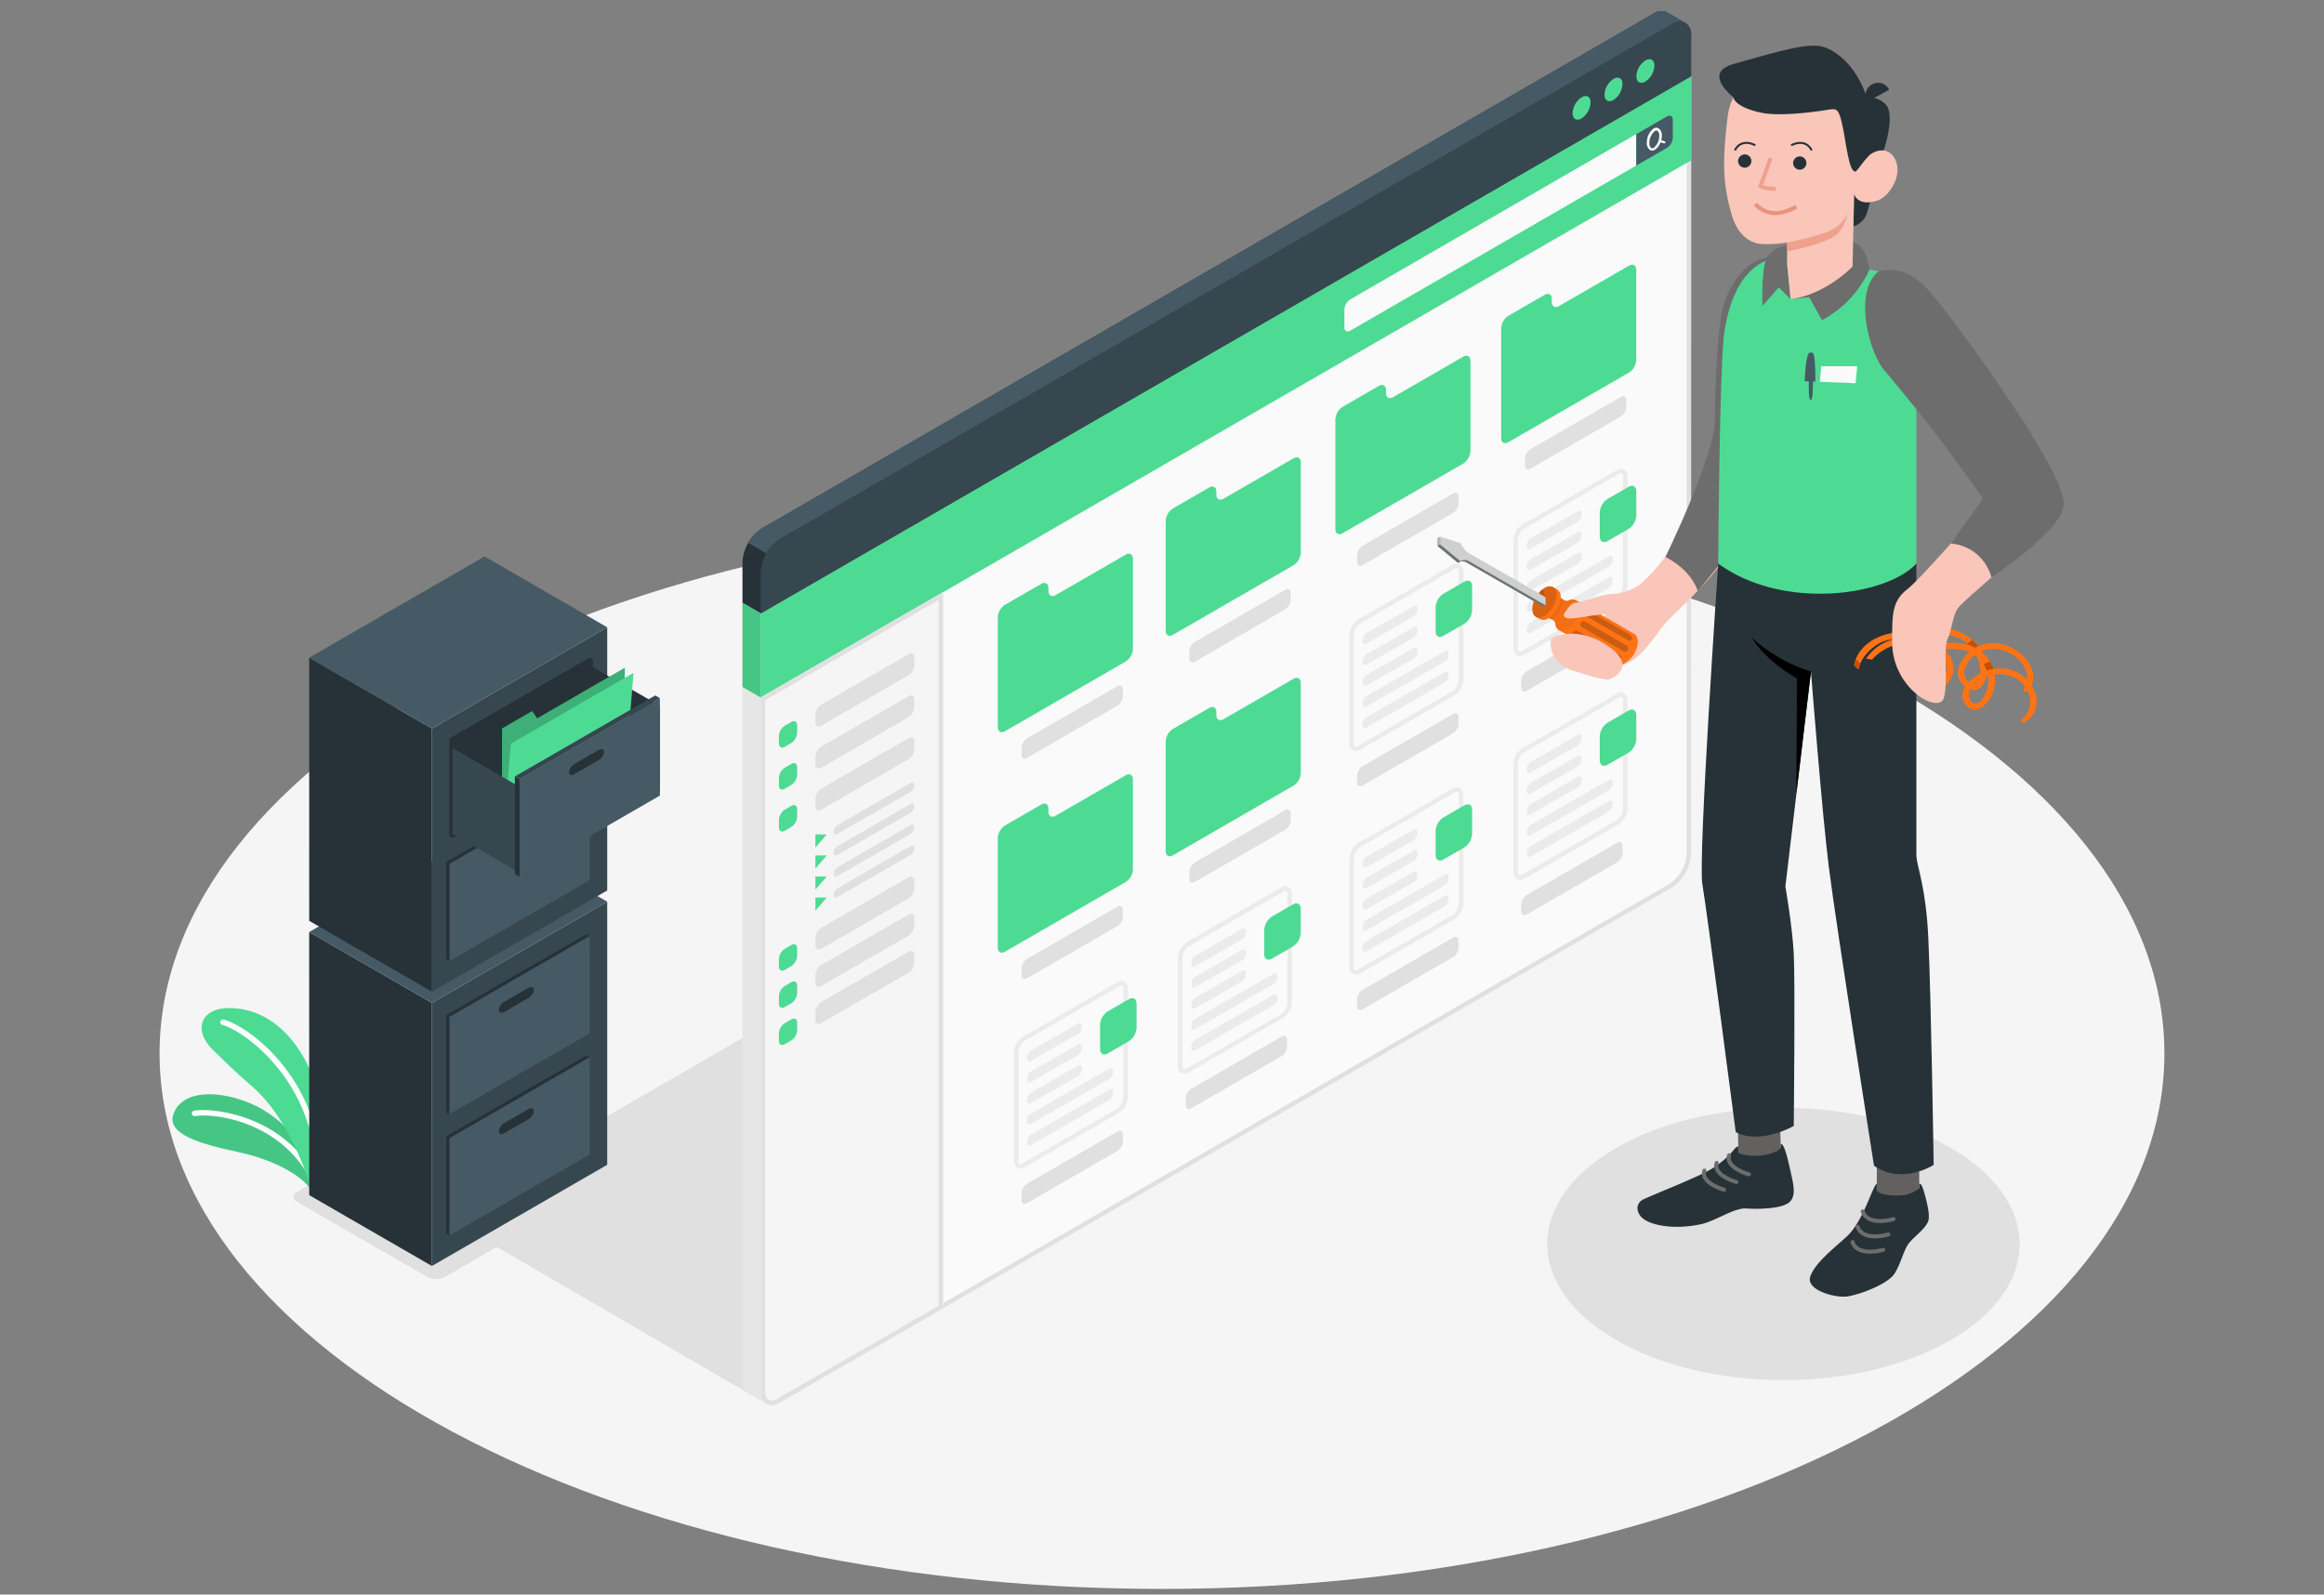 <svg width="580" height="398" fill="none" xmlns="http://www.w3.org/2000/svg"><rect width="100%" height="100%" fill="#808080" stroke="none"/><path d="M289.997 396.595c138.169 0 250.177-59.838 250.177-133.651 0-73.813-112.008-133.651-250.177-133.651-138.169 0-250.177 59.838-250.177 133.651 0 73.813 112.008 133.651 250.177 133.651z" fill="#F5F5F5"/><path d="m189.327 349.235-79.765-46.377 134.918-77.971-55.153 124.348z" fill="#E0E0E0"/><path d="m74.188 300.012 32.502 18.739a4.818 4.818 0 0 0 4.36 0l44.83-26.158a1.32 1.32 0 0 0 .656-.482 1.32 1.32 0 0 0-.656-2.029l-32.502-18.75a4.811 4.811 0 0 0-4.359 0L74.188 297.49a1.338 1.338 0 0 0-.899 1.261 1.332 1.332 0 0 0 .899 1.261z" fill="#E0E0E0"/><path d="M77.699 297.094c-2.242-3.609-9.157-7.576-18.235-9.538-9.078-1.961-18.201-4.359-16.117-9.661 2.242-5.682 10.692-5.962 18.953-2.577 9.022 3.698 15.69 12.844 15.814 18.604l-.415 3.172z" fill="#4DDB94"/><path d="M77.699 297.094c-2.242-3.609-9.157-7.576-18.235-9.538-9.078-1.961-18.201-4.359-16.117-9.661 2.242-5.682 10.692-5.962 18.953-2.577 9.022 3.698 15.69 12.844 15.814 18.604l-.415 3.172z" fill="#000" opacity=".1"/><path d="M78.402 295.457a.666.666 0 0 1-.605-.392c-7.206-14.906-23.917-17.316-29.14-16.497a.687.687 0 0 1-.764-.836.664.664 0 0 1 .304-.419.665.665 0 0 1 .247-.09c5.537-.852 23.077 1.647 30.62 17.259a.686.686 0 0 1-.314.908.742.742 0 0 1-.348.067z" fill="#fff"/><path d="M77.702 297.095s-4.337-17.181-15.332-26.416c-3.261-2.746-6.724-6.187-9.179-8.552-5.222-5.088-3.037-10.636 4.192-10.524 10.76.146 18.627 9.202 22.034 21.048 3.407 11.847-1.715 24.444-1.715 24.444z" fill="#4DDB94"/><path d="M79.41 290.427a.682.682 0 0 1-.683-.616c-2.018-21.855-18.695-32.838-23.234-34.004a.673.673 0 0 1-.487-.824.675.675 0 0 1 .823-.487c5.514 1.412 22.18 12.81 24.254 35.192a.686.686 0 0 1-.617.739h-.056z" fill="#fff"/><path d="m107.791 315.993-30.62-17.685-.01-65.677 30.63 17.685v65.677z" fill="#263238"/><path d="m107.789 250.315 43.755-25.262v65.676l-43.755 25.262v-65.676z" fill="#37474F"/><path d="m151.545 225.055-43.754 25.262-30.63-17.686 43.765-25.262 30.619 17.686z" fill="#455A64"/><path d="m126.698 249.511 5.951-3.441c.773-.448 1.401-.246 1.401.46a2.784 2.784 0 0 1-1.401 2.062l-5.951 3.441c-.773.448-1.401.246-1.401-.46a2.784 2.784 0 0 1 1.401-2.062zM111.367 283.625l35.002-20.207.807.459-.807 23.861.807.471-35.002 20.208-.807-.471v-24.321z" fill="#263238"/><path d="m112.172 284.086 35.001-20.207v24.332l-35.001 20.207v-24.332z" fill="#455A64"/><path d="m125.889 280.285 5.951-3.429c.774-.448 1.401-.247 1.401.448a2.782 2.782 0 0 1-1.401 2.074l-5.951 3.44c-.773.449-1.401.236-1.401-.459a2.825 2.825 0 0 1 1.401-2.074zM111.367 253.364l35.002-20.208.807.46-.807 23.861.807.471-35.002 20.207-.807-.471v-24.32z" fill="#263238"/><path d="m112.172 253.825 35.001-20.208v24.332l-35.001 20.207v-24.331z" fill="#455A64"/><path d="m125.889 250.026 5.951-3.43c.774-.448 1.401-.246 1.401.448a2.782 2.782 0 0 1-1.401 2.074l-5.951 3.441c-.773.448-1.401.235-1.401-.46a2.808 2.808 0 0 1 1.401-2.073zM107.791 247.524l-30.62-17.686-.01-65.688 30.63 17.686v65.688z" fill="#263238"/><path d="m107.789 181.834 43.755-25.262v65.688l-43.755 25.262v-65.688z" fill="#37474F"/><path d="m151.545 156.574-43.754 25.262-30.63-17.685 43.765-25.262 30.619 17.685z" fill="#455A64"/><path d="m112.172 184.358 35.001-20.208.807.471v24.321l-35.001 20.218-.807-.47v-24.332z" fill="#263238"/><path d="m126.698 181.03 5.951-3.441c.773-.448 1.401-.235 1.401.459a2.819 2.819 0 0 1-1.401 2.074l-5.951 3.429c-.773.449-1.401.247-1.401-.448a2.79 2.79 0 0 1 1.401-2.073zM111.367 215.145l35.002-20.207v24.331l.807.46-35.002 20.207-.807-.459v-24.332z" fill="#263238"/><path d="m112.172 215.617 35.001-20.219v24.332l-35.001 20.208v-24.321z" fill="#455A64"/><path d="m125.889 211.818 5.951-3.441c.774-.448 1.401-.247 1.401.459a2.772 2.772 0 0 1-1.401 2.063l-5.951 3.44c-.773.449-1.401.247-1.401-.459a2.773 2.773 0 0 1 1.401-2.062zM112.172 184.358l35.001-20.208v24.332l-35.001 20.208v-24.332z" fill="#263238"/><path d="m164.681 176.166-19.165-11.051v21.429l19.165 11.062v-21.44z" fill="#263238"/><path d="M125.297 212.152v-30.316l7.509-4.349 1.244 1.827 21.877-12.642v27.795l-30.63 17.685z" fill="#4DDB94"/><path d="M125.297 212.152v-30.316l7.509-4.349 1.244 1.827 21.877-12.642v27.795l-30.63 17.685z" fill="#000" opacity=".2"/><path d="m125.297 212.154 2.185-26.529 30.631-17.686-2.186 26.529-30.63 17.686z" fill="#4DDB94"/><path d="m129.668 196.383-16.699-9.639v21.429l16.699 9.639v-21.429z" fill="#37474F"/><path d="m129.668 194.467 35.013-20.207v24.32l-35.013 20.219v-24.332z" fill="#455A64"/><path d="m143.401 190.666 5.951-3.44c.774-.449 1.401-.236 1.401.459a2.815 2.815 0 0 1-1.401 2.074l-5.951 3.429c-.773.448-1.401.247-1.401-.448a2.82 2.82 0 0 1 1.401-2.074zM129.67 194.467l-1.166-.672v24.332l1.166.672v-24.332z" fill="#263238"/><path d="m128.504 193.795 35.013-20.207 1.165.672-35.012 20.208-1.166-.673z" fill="#37474F"/><path d="m422.057 19.036-4.551-2.645-232.211 134.043v194.15a3.429 3.429 0 0 0 1.413 3.138l4.55 2.645a3.437 3.437 0 0 0 3.441-.336L417.17 221.557a10.737 10.737 0 0 0 4.853-8.405l.034-194.116z" fill="#E6E6E6"/><path d="M189.844 347.228c0 3.093 2.163 4.349 4.853 2.802l222.471-128.473a10.741 10.741 0 0 0 4.853-8.406V19.035L189.844 153.09v194.138z" fill="#FAFAFA"/><path d="M420.934 20.94v192.234a9.644 9.644 0 0 1-4.293 7.442L194.17 349.055a3.358 3.358 0 0 1-1.614.516c-1.412 0-1.558-1.636-1.558-2.342v-193.5L420.934 20.941zm1.121-1.938L189.844 153.09v194.139c0 2.241 1.121 3.463 2.678 3.463a4.48 4.48 0 0 0 2.175-.662l222.471-128.473a10.737 10.737 0 0 0 4.853-8.405V19.036l.034-.034z" fill="#E0E0E0"/><path d="M189.844 153.09v21.014L422.021 40.049V19.035L189.844 153.09z" fill="#4DDB94"/><path d="M335.52 77.214v4.483c0 .92.661 1.3 1.457.84l71.381-41.221v-7.845l-71.381 41.266a3.25 3.25 0 0 0-1.457 2.477z" fill="#FAFAFA"/><path d="M416.018 29.065c.807-.47 1.457-.09 1.457.84v4.484a3.202 3.202 0 0 1-1.457 2.522l-7.655 4.415v-7.845l7.655-4.416z" fill="#455A64"/><path d="m415.455 35.264-.863-.269c.095-.366.144-.742.146-1.12a1.995 1.995 0 0 0-.785-1.816 1.22 1.22 0 0 0-1.244 0 4.359 4.359 0 0 0-1.703 3.553 1.966 1.966 0 0 0 .784 1.815c.162.099.349.15.538.146a1.4 1.4 0 0 0 .695-.202 3.546 3.546 0 0 0 1.379-1.849l.863.269h.067a.313.313 0 0 0 .302-.213.32.32 0 0 0-.042-.184.317.317 0 0 0-.137-.13zm-2.746 1.637a.569.569 0 0 1-.605.056 1.44 1.44 0 0 1-.459-1.267 3.784 3.784 0 0 1 1.378-3.003.829.829 0 0 1 .392-.124c.08 0 .158.023.225.067a1.484 1.484 0 0 1 .459 1.267 3.806 3.806 0 0 1-1.39 3.004z" fill="#FAFAFA"/><path d="M416.096 3.108a3.366 3.366 0 0 0-3.475.314L190.15 131.895a10.701 10.701 0 0 0-4.853 8.406v10.165l4.55 2.656L422.058 19.034V8.87a3.37 3.37 0 0 0-1.401-3.127c-.841-.493-3.766-2.152-4.561-2.634z" fill="#263238"/><path d="M189.844 142.925a10.679 10.679 0 0 1 4.853-8.406L417.168 6.069c2.679-1.547 4.853-.292 4.853 2.801v10.166L189.844 153.09v-10.165z" fill="#37474F"/><path d="M420.666 5.765a3.362 3.362 0 0 0-3.497.303L194.698 134.507a9.885 9.885 0 0 0-3.43 3.62l-4.573-2.634a9.97 9.97 0 0 1 3.441-3.631L412.619 3.412a3.36 3.36 0 0 1 3.474-.303c.796.482 3.71 2.152 4.483 2.622l.09.034z" fill="#455A64"/><path d="M394.71 24.302a5.031 5.031 0 0 0-2.241 3.945c0 1.446 1.02 2.04 2.241 1.311a5.026 5.026 0 0 0 2.242-3.945c.033-1.468-.986-2.062-2.242-1.31zM402.679 19.696a5.007 5.007 0 0 0-2.241 3.934c0 1.457 1.019 2.04 2.241 1.323a5.054 5.054 0 0 0 2.242-3.945c.033-1.457-.987-2.04-2.242-1.312zM410.636 15.1a5.028 5.028 0 0 0-2.241 3.945c0 1.458 1.019 2.04 2.241 1.312a4.996 4.996 0 0 0 2.242-3.945c.044-1.446-.975-2.04-2.242-1.311z" fill="#4DDB94"/><path d="m194.697 350.03 40.672-23.48V147.811l-45.525 26.293v173.124c0 3.093 2.163 4.337 4.853 2.802z" fill="#F5F5F5"/><path d="M234.248 149.749V325.9l-40.112 23.155a3.354 3.354 0 0 1-1.614.515c-1.412 0-1.557-1.636-1.557-2.342V174.742l43.283-24.993zm1.121-1.938-45.525 26.293v173.124c0 2.241 1.121 3.463 2.678 3.463a4.49 4.49 0 0 0 2.175-.661l40.672-23.48V147.811z" fill="#E0E0E0"/><path d="m204.953 175.885 21.788-12.609c.795-.47 1.445-.089 1.445.841v1.894a3.248 3.248 0 0 1-1.445 2.522l-21.788 12.586c-.807.47-1.457.089-1.457-.841v-1.871a3.252 3.252 0 0 1 1.457-2.522z" fill="#E0E0E0"/><path d="M198.945 181.041v1.894a3.227 3.227 0 0 1-1.457 2.522l-1.636.941c-.807.471-1.457.09-1.457-.841v-1.894a3.213 3.213 0 0 1 1.457-2.521l1.636-.942c.807-.47 1.457-.112 1.457.841z" fill="#4DDB94"/><path d="m204.953 186.365 21.788-12.587c.795-.47 1.445-.089 1.445.83v1.894a3.264 3.264 0 0 1-1.445 2.533l-21.788 12.586c-.807.46-1.457.09-1.457-.841v-1.894a3.224 3.224 0 0 1 1.457-2.521z" fill="#E0E0E0"/><path d="M198.945 191.509v1.895a3.2 3.2 0 0 1-1.457 2.521l-1.636.953c-.807.459-1.457.09-1.457-.841v-1.894a3.207 3.207 0 0 1 1.457-2.521l1.636-.953c.807-.493 1.457-.09 1.457.84z" fill="#4DDB94"/><path d="m204.953 196.832 21.788-12.586c.795-.46 1.445-.09 1.445.84v1.895a3.215 3.215 0 0 1-1.445 2.521l-21.788 12.586c-.807.471-1.457.09-1.457-.829v-1.905a3.269 3.269 0 0 1 1.457-2.522z" fill="#E0E0E0"/><path d="M198.945 201.987v1.894a3.204 3.204 0 0 1-1.457 2.522l-1.636.952c-.807.46-1.457.079-1.457-.84v-1.906a3.238 3.238 0 0 1 1.457-2.521l1.636-.942c.807-.459 1.457-.089 1.457.841z" fill="#4DDB94"/><path d="m204.953 231.576 21.788-12.598c.795-.459 1.445-.089 1.445.841v1.894a3.215 3.215 0 0 1-1.445 2.522l-21.788 12.597c-.807.46-1.457.09-1.457-.84v-1.895a3.224 3.224 0 0 1 1.457-2.521z" fill="#E0E0E0"/><path d="M198.945 236.721v1.894a3.2 3.2 0 0 1-1.457 2.522l-1.636.953c-.807.459-1.457.089-1.457-.841v-1.894a3.203 3.203 0 0 1 1.457-2.522l1.636-.952c.807-.46 1.457-.09 1.457.84z" fill="#4DDB94"/><path d="m204.953 240.845 21.788-12.564c.795-.459 1.445-.09 1.445.841v1.894a3.215 3.215 0 0 1-1.445 2.521l-21.788 12.564c-.807.471-1.457.09-1.457-.84v-1.894a3.26 3.26 0 0 1 1.457-2.522z" fill="#E0E0E0"/><path d="M198.945 246v1.895a3.2 3.2 0 0 1-1.457 2.521l-1.636.942c-.807.47-1.457.089-1.457-.841v-1.894a3.238 3.238 0 0 1 1.457-2.522l1.636-.941c.807-.46 1.457-.067 1.457.84z" fill="#4DDB94"/><path d="m204.953 250.124 21.788-12.586c.795-.471 1.445-.09 1.445.841v1.894a3.228 3.228 0 0 1-1.445 2.521l-21.788 12.586c-.807.471-1.457.09-1.457-.84v-1.894a3.244 3.244 0 0 1 1.457-2.522z" fill="#E0E0E0"/><path d="M198.945 255.279v1.894a3.227 3.227 0 0 1-1.457 2.522l-1.636.941c-.807.471-1.457.09-1.457-.84v-1.895a3.213 3.213 0 0 1 1.457-2.521l1.636-.942c.807-.47 1.457-.089 1.457.841zM203.496 208.275v3.262l2.836-3.262h-2.836z" fill="#4DDB94"/><path d="M208.055 207.59c0 .616.426.851.964.538l18.201-10.468a2.156 2.156 0 0 0 .964-1.682c0-.616-.426-.863-.964-.549l-18.201 10.502a2.124 2.124 0 0 0-.964 1.659z" fill="#E0E0E0"/><path d="M203.496 213.52v3.272l2.836-3.272h-2.836z" fill="#4DDB94"/><path d="M208.055 212.849c0 .606.426.852.964.538l18.201-10.479a2.108 2.108 0 0 0 .964-1.67c0-.616-.426-.863-.964-.549l-18.201 10.502a2.115 2.115 0 0 0-.964 1.658z" fill="#E0E0E0"/><path d="M203.496 218.777v3.273l2.836-3.273h-2.836z" fill="#4DDB94"/><path d="M208.055 218.105c0 .605.426.852.964.538l18.201-10.479a2.117 2.117 0 0 0 .964-1.67c0-.616-.426-.863-.964-.549l-18.201 10.501a2.117 2.117 0 0 0-.964 1.659z" fill="#E0E0E0"/><path d="M203.496 224.033v3.273l2.836-3.273h-2.836z" fill="#4DDB94"/><path d="M208.055 223.361c0 .605.426.852.964.538l18.201-10.479a2.117 2.117 0 0 0 .964-1.67c0-.616-.426-.863-.964-.549l-18.201 10.501a2.124 2.124 0 0 0-.964 1.659z" fill="#E0E0E0"/><path d="M249.02 154.075v27.392c0 1.12.806 1.614 1.804 1.042l30.115-17.394a3.958 3.958 0 0 0 1.804-3.116v-22.516c0-1.121-.807-1.614-1.804-1.042l-17.473 10.086c-.997.572-1.804.112-1.804-1.031v-.717c0-1.121-.796-1.614-1.793-1.042l-9.045 5.211a3.995 3.995 0 0 0-1.804 3.127z" fill="#4DDB94"/><path d="M254.953 186.635v1.76c0 .851.605 1.199 1.345.773l22.595-13.046a2.97 2.97 0 0 0 1.345-2.331v-1.76c0-.851-.606-1.199-1.345-.773l-22.595 13.046a2.97 2.97 0 0 0-1.345 2.331z" fill="#E0E0E0"/><path d="M290.926 130.036v27.391c0 1.121.807 1.603 1.793 1.031l30.115-17.383a3.984 3.984 0 0 0 1.804-3.116v-22.527c0-1.121-.807-1.614-1.804-1.042l-17.473 10.087c-.997.571-1.793.1-1.793-1.043v-.717c0-1.121-.807-1.603-1.804-1.031l-9.045 5.223a3.98 3.98 0 0 0-1.793 3.127z" fill="#4DDB94"/><path d="M296.824 162.593v1.804c0 .863.605 1.21 1.345.785l22.595-13.113a3.007 3.007 0 0 0 1.345-2.343v-1.748c0-.863-.606-1.211-1.345-.773l-22.595 13.045a3.007 3.007 0 0 0-1.345 2.343z" fill="#E0E0E0"/><path d="M249.02 209.105v27.391c0 1.121.806 1.614 1.804 1.043l30.115-17.395a3.969 3.969 0 0 0 1.804-3.071v-22.527c0-1.121-.807-1.603-1.804-1.031l-17.473 10.087c-.997.572-1.804.112-1.804-1.031v-.717c0-1.121-.796-1.614-1.793-1.043l-9.045 5.223a3.969 3.969 0 0 0-1.804 3.071z" fill="#4DDB94"/><path d="M254.953 241.664v1.76c0 .852.605 1.199 1.345.773l22.595-13.045c.39-.257.715-.602.949-1.006.233-.405.369-.859.396-1.326v-1.759c0-.852-.606-1.199-1.345-.774l-22.595 13.046a2.973 2.973 0 0 0-1.345 2.331z" fill="#E0E0E0"/><path d="M290.926 185.054v27.391c0 1.121.807 1.614 1.793 1.042l30.115-17.394a3.956 3.956 0 0 0 1.804-3.104v-22.528c0-1.12-.807-1.614-1.804-1.042l-17.473 10.087c-.997.572-1.793.101-1.793-1.042v-.718c0-1.12-.807-1.614-1.804-1.031l-9.045 5.223a3.972 3.972 0 0 0-1.793 3.116z" fill="#4DDB94"/><path d="M296.824 217.623v1.748c0 .863.605 1.21 1.345.773l22.595-13.034a3.007 3.007 0 0 0 1.345-2.343v-1.748c0-.863-.606-1.21-1.345-.785l-22.595 13.046a2.998 2.998 0 0 0-.95 1.012 2.997 2.997 0 0 0-.395 1.331z" fill="#E0E0E0"/><path d="M333.27 104.661v27.392c0 1.12.806 1.613 1.793 1.042l30.126-17.394a3.987 3.987 0 0 0 1.793-3.116V90.069c0-1.121-.807-1.614-1.793-1.043l-17.484 10.087c-.986.583-1.793.112-1.793-1.03v-.718c0-1.12-.807-1.614-1.805-1.042l-9.044 5.234a3.96 3.96 0 0 0-1.793 3.104z" fill="#4DDB94"/><path d="M338.695 138.541v1.76c0 .851.606 1.199 1.356.773l22.606-13.046a2.954 2.954 0 0 0 1.356-2.331v-1.748c0-.863-.605-1.211-1.356-.785l-22.583 13.046a2.964 2.964 0 0 0-1.379 2.331z" fill="#E0E0E0"/><path d="M374.645 81.944v27.391c0 1.121.806 1.603 1.804 1.031l30.115-17.383a3.976 3.976 0 0 0 1.793-3.115V67.34c0-1.12-.796-1.614-1.793-1.042l-17.473 10.087c-.997.571-1.804.1-1.804-1.043v-.717c0-1.12-.796-1.603-1.793-1.03l-9.045 5.222a3.962 3.962 0 0 0-1.804 3.127z" fill="#4DDB94"/><path d="M380.59 114.501v1.704c0 .863.594 1.21 1.345.784l22.594-13.045a3.005 3.005 0 0 0 1.345-2.332v-1.76c0-.862-.605-1.21-1.345-.773l-22.594 13.035a2.979 2.979 0 0 0-1.345 2.387zM338.695 193.537v1.76c0 .851.606 1.199 1.356.773l22.606-13.035a2.954 2.954 0 0 0 1.356-2.331v-1.737c0-.852-.605-1.199-1.356-.773l-22.583 13.045a2.964 2.964 0 0 0-1.379 2.298z" fill="#E0E0E0"/><path d="m339.267 155.05 23.39-13.527c1.065-.617 1.939-.112 1.939 1.121v27.055a4.294 4.294 0 0 1-1.939 3.362l-23.39 13.528c-1.121.616-1.939.123-1.939-1.121v-27.055a4.298 4.298 0 0 1 1.939-3.363z" fill="#FAFAFA"/><path d="M338.394 187.418a1.574 1.574 0 0 1-.785-.201 1.907 1.907 0 0 1-.84-1.749v-27.055a4.844 4.844 0 0 1 2.241-3.844l23.435-13.528a1.884 1.884 0 0 1 1.928-.134 1.915 1.915 0 0 1 .852 1.737v27.055a4.844 4.844 0 0 1-2.242 3.844l-23.435 13.539a2.33 2.33 0 0 1-1.154.336zm25.172-45.592c-.208.008-.41.074-.583.19l-23.435 13.528a3.69 3.69 0 0 0-1.658 2.869v27.055c0 .392.1.673.28.773a.888.888 0 0 0 .818-.134l23.435-13.528a3.757 3.757 0 0 0 1.659-2.88v-27.055a.896.896 0 0 0-.292-.774.468.468 0 0 0-.224-.044z" fill="#EBEBEB"/><path d="m365.458 145.175-5.223 3.015a4.306 4.306 0 0 0-1.95 3.362v6.03c0 1.244.874 1.748 1.95 1.121l5.223-3.015a4.285 4.285 0 0 0 1.939-3.362v-6.03c0-1.233-.874-1.737-1.939-1.121z" fill="#4DDB94"/><path d="m341.046 157.976 11.746-6.724c.526-.303.964-.056.964.571v.37a2.17 2.17 0 0 1-.964 1.681l-11.746 6.725c-.538.314-.975.067-.964-.56v-.381a2.143 2.143 0 0 1 .964-1.682zM341.046 163.277l11.746-6.725c.526-.314.964-.056.964.56v.37a2.145 2.145 0 0 1-.964 1.681l-11.746 6.725c-.538.314-.975 0-.964-.56v-.393a2.151 2.151 0 0 1 .964-1.658zM341.046 168.477l11.746-6.725c.526-.302.964-.056.964.561v.381a2.18 2.18 0 0 1-.964 1.681l-11.746 6.724c-.538.314-.975.068-.964-.56v-.381a2.124 2.124 0 0 1 .964-1.681zM341.046 173.724l19.501-11.208c.538-.303.975 0 .975.56v.382a2.149 2.149 0 0 1-.975 1.681l-19.501 11.207c-.538.303-.975.056-.964-.56v-.392a2.135 2.135 0 0 1 .964-1.67zM341.046 178.969l19.501-11.208c.538-.314.975 0 .975.561v.369a2.14 2.14 0 0 1-.975 1.682l-19.501 11.207c-.538.314-.975.056-.964-.56v-.381a2.1 2.1 0 0 1 .964-1.67z" fill="#EBEBEB"/><path d="M379.668 169.902v1.748c0 .863.605 1.211 1.345.785l22.594-13.046a2.972 2.972 0 0 0 1.345-2.342v-1.749c0-.863-.594-1.21-1.345-.784l-22.594 13.045a3.01 3.01 0 0 0-1.345 2.343z" fill="#E0E0E0"/><path d="m380.239 131.401 23.424-13.527c1.121-.628 1.95-.124 1.95 1.12v27.056a4.31 4.31 0 0 1-1.95 3.362l-23.424 13.527c-1.121.617-1.95.112-1.95-1.12v-27.056a4.288 4.288 0 0 1 1.95-3.362z" fill="#FAFAFA"/><path d="M379.368 163.758a1.574 1.574 0 0 1-.785-.201 1.918 1.918 0 0 1-.851-1.738v-27.055a4.84 4.84 0 0 1 2.241-3.855l23.424-13.528a1.734 1.734 0 0 1 1.941-.136 1.743 1.743 0 0 1 .85 1.75v27.055a4.83 4.83 0 0 1-2.242 3.845l-23.424 13.527a2.33 2.33 0 0 1-1.154.336zm1.121-31.874a3.717 3.717 0 0 0-1.67 2.88v27.055a.897.897 0 0 0 .291.774.875.875 0 0 0 .818-.146l23.424-13.528a3.705 3.705 0 0 0 1.67-2.869v-27.055a.651.651 0 0 0-1.121-.639l-23.412 13.528z" fill="#EBEBEB"/><path d="m406.419 121.528-5.222 3.015a4.288 4.288 0 0 0-1.939 3.362v6.03c0 1.233.874 1.737 1.939 1.12l5.222-3.014a4.319 4.319 0 0 0 1.951-3.363v-6.029c0-1.244-.886-1.749-1.951-1.121z" fill="#4DDB94"/><path d="m382.022 134.318 11.734-6.725c.538-.314.975 0 .975.561v.381a2.11 2.11 0 0 1-.975 1.681l-11.734 6.724c-.538.314-.975.056-.975-.56v-.392a2.158 2.158 0 0 1 .975-1.67zM382.022 139.573l11.734-6.725c.538-.302.975 0 .975.56v.382a2.137 2.137 0 0 1-.287.956 2.14 2.14 0 0 1-.688.725l-11.734 6.724c-.538.314-.975.068-.975-.56v-.381a2.132 2.132 0 0 1 .975-1.681zM382.022 144.818l11.734-6.725c.538-.314.975 0 .975.561v.369a2.14 2.14 0 0 1-.975 1.682l-11.734 6.724c-.538.303-.975.056-.975-.56v-.404a2.15 2.15 0 0 1 .975-1.647zM382.022 150.076l19.501-11.208c.538-.313.975-.056.975.561v.314a2.137 2.137 0 0 1-.287.956 2.14 2.14 0 0 1-.688.725l-19.501 11.207c-.538.314-.975.056-.975-.56v-.381a2.125 2.125 0 0 1 .975-1.614zM382.022 155.319l19.501-11.207c.538-.303.975-.057.975.56v.381a2.141 2.141 0 0 1-.975 1.681l-19.501 11.208c-.538.302-.975.056-.975-.561v-.392a2.158 2.158 0 0 1 .975-1.67z" fill="#EBEBEB"/><path d="M338.695 249.387v1.76c0 .851.606 1.199 1.356.773l22.606-13.046a2.954 2.954 0 0 0 1.356-2.331v-1.76c0-.851-.605-1.199-1.356-.773l-22.583 13.046a2.964 2.964 0 0 0-1.379 2.331z" fill="#E0E0E0"/><path d="m339.265 210.886 23.39-13.527c1.065-.617 1.939-.112 1.939 1.121v27.055a4.308 4.308 0 0 1-1.939 3.362l-23.435 13.528c-1.121.616-1.939.123-1.939-1.121v-27.055a4.29 4.29 0 0 1 1.984-3.363z" fill="#FAFAFA"/><path d="M338.393 243.256a1.565 1.565 0 0 1-.785-.202 1.929 1.929 0 0 1-.84-1.748v-27.055a4.84 4.84 0 0 1 2.241-3.844l23.413-13.506a1.739 1.739 0 0 1 2.779 1.603v27.055a4.84 4.84 0 0 1-2.241 3.845l-23.435 13.527a2.363 2.363 0 0 1-1.132.325zm25.172-45.604a1.225 1.225 0 0 0-.583.191l-23.435 13.539a3.683 3.683 0 0 0-1.658 2.869v27.055a.651.651 0 0 0 .732.886.649.649 0 0 0 .388-.247l23.435-13.528a3.757 3.757 0 0 0 1.659-2.88v-27.055a.897.897 0 0 0-.291-.774.482.482 0 0 0-.247-.056z" fill="#EBEBEB"/><path d="m365.458 201.013-5.223 3.015a4.288 4.288 0 0 0-1.95 3.362v6.03c0 1.244.874 1.737 1.95 1.121l5.223-3.015a4.285 4.285 0 0 0 1.939-3.362v-6.03c0-1.233-.874-1.737-1.939-1.121z" fill="#4DDB94"/><path d="m341.046 213.813 11.746-6.725c.526-.303.964-.056.964.56v.382a2.18 2.18 0 0 1-.964 1.681l-11.746 6.724c-.538.314-.975.067-.964-.56v-.381a2.12 2.12 0 0 1 .964-1.681zM341.046 219.056l11.746-6.725c.526-.314.964-.056.964.561v.37a2.157 2.157 0 0 1-.964 1.681l-11.746 6.724c-.538.303-.975.056-.964-.56v-.392a2.151 2.151 0 0 1 .964-1.659zM341.046 224.315l11.746-6.725c.526-.303.964-.056.964.56v.381a2.18 2.18 0 0 1-.964 1.682l-11.746 6.724c-.538.314-.975.056-.964-.56v-.336a2.1 2.1 0 0 1 .964-1.726zM341.046 229.559l19.501-11.207c.538-.303.975-.056.975.56v.404a2.157 2.157 0 0 1-.286.957 2.16 2.16 0 0 1-.689.724l-19.501 11.207c-.538.303-.975.056-.964-.56v-.392a2.14 2.14 0 0 1 .964-1.693zM341.046 234.814l19.501-11.207c.538-.314.975-.068.975.56v.37a2.153 2.153 0 0 1-.975 1.681l-19.501 11.208c-.538.314-.975.056-.964-.561v-.381a2.11 2.11 0 0 1 .964-1.67z" fill="#EBEBEB"/><path d="M379.668 225.725v1.759c0 .863.605 1.211 1.345.774l22.594-13.035a2.972 2.972 0 0 0 1.345-2.342v-1.749c0-.863-.594-1.21-1.345-.784l-22.594 13.045a3.005 3.005 0 0 0-1.345 2.332z" fill="#E0E0E0"/><path d="m380.239 187.239 23.424-13.528c1.121-.627 1.95-.123 1.95 1.121v27.044a4.28 4.28 0 0 1-1.95 3.362l-23.424 13.539c-1.121.617-1.95.112-1.95-1.12v-27.056a4.284 4.284 0 0 1 1.95-3.362z" fill="#FAFAFA"/><path d="M379.368 219.596a1.574 1.574 0 0 1-.785-.201 1.918 1.918 0 0 1-.851-1.738v-27.055a4.83 4.83 0 0 1 2.241-3.855l23.424-13.528a1.734 1.734 0 0 1 1.941-.136 1.743 1.743 0 0 1 .85 1.75v27.044a4.83 4.83 0 0 1-2.242 3.855l-23.424 13.584a2.335 2.335 0 0 1-1.154.28zm1.121-31.874a3.717 3.717 0 0 0-1.67 2.88v27.055a.855.855 0 0 0 .291.762.861.861 0 0 0 .818-.134l23.458-13.539a3.717 3.717 0 0 0 1.67-2.88v-27.033a.651.651 0 0 0-1.121-.639l-23.446 13.528z" fill="#EBEBEB"/><path d="m406.419 177.367-5.222 3.015a4.288 4.288 0 0 0-1.939 3.362v6.03c0 1.232.874 1.737 1.939 1.12l5.222-3.015a4.306 4.306 0 0 0 1.951-3.362v-6.029c0-1.245-.886-1.76-1.951-1.121z" fill="#4DDB94"/><path d="m382.022 190.175 11.734-6.725c.538-.313.975-.056.975.561v.37a2.139 2.139 0 0 1-.975 1.681l-11.734 6.724c-.538.303-.975 0-.975-.56v-.392a2.15 2.15 0 0 1 .975-1.659zM382.022 195.409l11.734-6.725c.538-.303.975 0 .975.56v.381a2.15 2.15 0 0 1-.975 1.682l-11.734 6.724c-.538.314-.975.056-.975-.56v-.381a2.116 2.116 0 0 1 .975-1.681zM382.022 200.656l11.734-6.725c.538-.314.975-.067.975.56v.37a2.141 2.141 0 0 1-.975 1.681l-11.734 6.725c-.538.302-.975.056-.975-.56v-.393a2.146 2.146 0 0 1 .975-1.658zM382.022 205.867l19.501-11.208c.538-.313.975-.067.975.561v.37a2.141 2.141 0 0 1-.975 1.681l-19.501 11.207c-.538.314-.975.057-.975-.56v-.381a2.111 2.111 0 0 1 .975-1.67zM382.022 211.156l19.501-11.208c.538-.313.975-.056.975.561v.37a2.11 2.11 0 0 1-.975 1.681l-19.501 11.207c-.538.303-.975.056-.975-.56v-.392a2.15 2.15 0 0 1 .975-1.659z" fill="#EBEBEB"/><path d="M254.953 297.768v1.749c0 .863.605 1.21 1.356.784l22.584-13.045a2.975 2.975 0 0 0 1.356-2.331v-1.726c0-.863-.605-1.211-1.356-.774l-22.584 13.035a2.98 2.98 0 0 0-.95.994 2.984 2.984 0 0 0-.406 1.314z" fill="#E0E0E0"/><path d="m255.521 259.269 23.435-13.527c1.121-.617 1.939-.124 1.939 1.12v27.056a4.33 4.33 0 0 1-1.939 3.362l-23.435 13.528c-1.121.616-1.939.112-1.939-1.121v-27.055a4.28 4.28 0 0 1 .565-1.915 4.278 4.278 0 0 1 1.374-1.448z" fill="#FAFAFA"/><path d="M254.651 291.628a1.575 1.575 0 0 1-.785-.202 1.912 1.912 0 0 1-.84-1.737v-27.055a4.84 4.84 0 0 1 2.241-3.845l23.435-13.527a1.731 1.731 0 0 1 1.934-.143 1.728 1.728 0 0 1 .846 1.745v27.056a4.836 4.836 0 0 1-2.242 3.844l-23.435 13.527a2.342 2.342 0 0 1-1.154.337zm1.154-31.875a3.724 3.724 0 0 0-1.659 2.881v27.055a.648.648 0 0 0 .279.814.654.654 0 0 0 .842-.175l23.435-13.539a3.732 3.732 0 0 0 1.659-2.869v-27.056a.648.648 0 0 0-.733-.885.649.649 0 0 0-.388.247l-23.435 13.527z" fill="#EBEBEB"/><path d="m281.712 249.396-5.223 3.015a4.278 4.278 0 0 0-1.95 3.362v6.03c0 1.233.874 1.737 1.95 1.121l5.223-3.015a4.32 4.32 0 0 0 1.939-3.363v-6.029c0-1.244-.874-1.737-1.939-1.121z" fill="#4DDB94"/><path d="m257.304 262.195 11.745-6.725c.527-.314.964-.056.964.56v.37a2.134 2.134 0 0 1-.964 1.681l-11.745 6.725c-.538.314-.964 0-.964-.561v-.381c.016-.335.112-.661.28-.951a2.09 2.09 0 0 1 .684-.718zM257.304 267.439l11.745-6.724c.527-.303.964-.056.964.571v.37a2.181 2.181 0 0 1-.964 1.681l-11.745 6.725c-.538.303-.964 0-.964-.56v-.393a2.146 2.146 0 0 1 .964-1.67zM257.304 272.698l11.745-6.724c.527-.314.964-.056.964.56v.37a2.134 2.134 0 0 1-.964 1.681l-11.745 6.77c-.538.313-.964 0-.964-.561v-.392a2.11 2.11 0 0 1 .964-1.704zM257.304 277.941l19.501-11.207c.538-.314.975 0 .975.56v.37a2.116 2.116 0 0 1-.975 1.681l-19.501 11.208c-.538.314-.964.067-.964-.561v-.381a2.146 2.146 0 0 1 .964-1.67zM257.304 283.2l19.501-11.207c.538-.303.975 0 .975.56v.381a2.154 2.154 0 0 1-.975 1.681l-19.501 11.208c-.538.302-.964.056-.964-.561v-.392a2.146 2.146 0 0 1 .964-1.67z" fill="#EBEBEB"/><path d="M295.926 274.109v1.76c0 .852.605 1.21 1.345.773l22.594-13.045a2.941 2.941 0 0 0 1.345-2.332v-1.748c0-.863-.594-1.21-1.345-.785l-22.594 13.046a2.998 2.998 0 0 0-1.345 2.331z" fill="#E0E0E0"/><path d="m296.532 235.611 23.424-13.528c1.121-.616 1.95-.112 1.95 1.121v27.055a4.287 4.287 0 0 1-1.95 3.363l-23.424 13.527c-1.121.628-1.95.124-1.95-1.121v-27.055a4.305 4.305 0 0 1 1.95-3.362z" fill="#FAFAFA"/><path d="M295.626 267.978a1.575 1.575 0 0 1-.785-.202 1.95 1.95 0 0 1-.852-1.749v-27.055a4.855 4.855 0 0 1 2.242-3.844l23.413-13.572a1.732 1.732 0 0 1 2.628.602c.152.31.209.658.162 1v27.055a4.814 4.814 0 0 1-2.241 3.845l-23.424 13.538a2.348 2.348 0 0 1-1.143.382zm25.172-45.593a1.124 1.124 0 0 0-.594.19l-23.424 13.55a3.717 3.717 0 0 0-1.67 2.87v27.055a.862.862 0 0 0 .292.773.889.889 0 0 0 .818-.134l23.424-13.528a3.736 3.736 0 0 0 1.67-2.88v-27.078a.891.891 0 0 0-.292-.773.508.508 0 0 0-.224-.045z" fill="#EBEBEB"/><path d="m322.677 225.736-5.222 3.015a4.322 4.322 0 0 0-1.939 3.362v6.03c0 1.244.874 1.748 1.939 1.12l5.222-3.015a4.267 4.267 0 0 0 1.95-3.362v-6.029c0-1.233-.874-1.738-1.95-1.121z" fill="#4DDB94"/><path d="m298.28 238.535 11.734-6.725c.538-.302.975-.056.975.572v.381a2.141 2.141 0 0 1-.975 1.681l-11.734 6.725c-.538.302-.975.056-.975-.572v-.381a2.141 2.141 0 0 1 .975-1.681zM298.28 243.792l11.734-6.724c.538-.314.975-.056.975.56v.37a2.12 2.12 0 0 1-.975 1.681l-11.734 6.725c-.538.313-.975.056-.975-.561v-.392a2.117 2.117 0 0 1 .975-1.659zM298.28 249.037l11.734-6.724c.538-.303.975-.056.975.56v.381a2.141 2.141 0 0 1-.975 1.681l-11.734 6.725c-.538.314-.975.067-.975-.561v-.403a2.152 2.152 0 0 1 .975-1.659zM298.28 254.284l19.501-11.208c.538-.302.975-.056.975.561v.336a2.141 2.141 0 0 1-.975 1.681l-19.501 11.208c-.538.302-.975.056-.975-.561v-.392a2.147 2.147 0 0 1 .975-1.625zM298.28 259.539l19.501-11.208c.538-.314.975-.056.975.561v.369a2.14 2.14 0 0 1-.975 1.682L298.28 262.15c-.538.314-.975 0-.975-.56v-.381a2.108 2.108 0 0 1 .975-1.67z" fill="#EBEBEB"/><path d="m189.847 153.09-4.55-2.656v21.036l4.55 2.634V153.09z" fill="#4DDB94"/><path opacity=".1" d="m189.847 153.09-4.55-2.656v21.036l4.55 2.634V153.09z" fill="#000"/><path d="M445.096 344.471c32.556 0 58.947-15.21 58.947-33.974 0-18.763-26.391-33.974-58.947-33.974-32.556 0-58.948 15.211-58.948 33.974 0 18.764 26.392 33.974 58.948 33.974z" fill="#E0E0E0"/><path d="M394.543 150.14c2.271-.421 4.16-1.506 7.401-1.85a13.829 13.829 0 0 0 6.381-1.762c2.553-1.391 7.9-7.861 12.264-14.395a76.436 76.436 0 0 0 9.801-24.247c1.864-10.375 2.221-25.524 2.936-31.611.714-6.087 3.254-7.861 6.559-9.24 3.829-1.62 7.951.728 8.002 9.546a163.726 163.726 0 0 1-4.531 35.976 81.711 81.711 0 0 1-11.153 24.375c-4.595 6.942-9.329 11.485-15.315 17.279-1.646 1.57-2.552 3.139-5.27 6.496a18.142 18.142 0 0 1-3.829 3.828 23.117 23.117 0 0 1-6.036 2.846 15.66 15.66 0 0 1-8.333.281 9.74 9.74 0 0 1-4.11-2.08 6.615 6.615 0 0 1-2.233-3.956 1.775 1.775 0 0 1 0-.932 2.21 2.21 0 0 1 1.276-1.021 93.937 93.937 0 0 0 8.933-3.675c2.336-1.277 3.829-2.553 3.293-2.719-.536-.165-1.812.677-4.135.753-2.323.077-4.441-1.186-4.377-2.437.064-1.251.204-1.021 2.476-1.455z" fill="#F9C6B9"/><path d="M446.638 104.89s2.055-16.91 2.667-26.251c.613-9.342-2.322-12.111-5.845-14.46-7.771-.599-12.225 7.543-13.54 12.954-1.314 5.41-1.927 18.951-1.927 27.744s-12.353 34.15-12.353 34.15 6.202 2.859 8.065 8.487c0 0 9.865-11.639 13.541-17.573 6.712-10.898 8.512-17.573 9.392-25.051z" fill="#6D6D6D"/><path d="M478.978 302.184h-10.58v-18.097h10.58v18.097zM444.496 289.039l-10.567.358-.536-19.156 10.567-.37.536 19.168z" fill="#636060"/><path d="M468.392 296.965v-1.506c-1.008.434-3.356 9.405-7.555 13.234-3.331 3.037-7.886 6.547-9.048 9.941-1.161 3.395 6.381 5.475 9.457 4.926 3.624-.638 9.89-3.19 11.485-5.551 1.595-2.361 2.31-5.858 3.586-7.58 1.276-1.723 4.237-3.676 4.926-5.679.383-1.098-.064-3.51-.599-5.552-.536-2.042-1.021-3.918-1.66-3.739v1.149a8.333 8.333 0 0 1-5.296 1.786c-1.557.064-5.309-.242-5.296-1.429zM433.808 286.142c-.548 0-.995.791-2.207 2.093a22.769 22.769 0 0 1-6.215 4.479c-3.969 1.978-11.665 5.028-15.149 6.598-2.169.982-2.067 3.611.179 5.104 2.246 1.494 7.657 2.553 14.204 1.123 3.548-.791 8.18-4.083 11.103-3.905 2.922.179 8.41.141 10.566-1.352 2.157-1.494 1.277-4.671.689-7.402-.663-2.986-1.62-7.542-2.552-7.338v.931c-1.276 1.927-7.746 2.706-10.541 1.277l-.077-1.608z" fill="#263238"/><path d="M478.272 140.596v73.137c.243 2.91 2.4 7.938 2.974 20.304.715 15.161 1.34 56.726 1.34 56.726s-7.9 5.105-14.893.192c0 0-9.393-59.598-11.281-74.618-1.659-13.119-4.454-48.737-4.454-48.737l-6.381 53.663s1.723 9.852 2.093 16.807c.37 6.955 0 42.969 0 42.969s-8.346 4.798-14.485 1.531c0 0-7.236-55.628-8.333-61.907-1.098-6.279 3.969-80.067 3.969-80.067h49.451z" fill="#263238"/><path d="M451.969 167.6a39.047 39.047 0 0 1-14.766-8.436s2.834 5.322 11.282 10.209l-.179 28.804 3.663-30.577z" fill="#000"/><path d="M468.107 67.557c1.483.199 2.945.537 4.365 1.008 2.909 1.124 4.288 4.697 4.926 7.925a37.55 37.55 0 0 1 .868 8.028v56.151c-7.415 8.066-33.257 11.818-49.452 0 0 0 .319-49.592 1.531-57.734 2.106-14.153 8.933-19.206 15.684-18.67l16.323 2.259 5.755 1.033z" fill="#4DDB94"/><path d="m449.778 95.115 13.719.562v2.629l-13.923-.587.204-2.604z" fill="#4DDB94"/><path d="m454.188 95.294.319-3.88h8.984l-.383 4.237-8.92-.357z" fill="#FAFAFA"/><path d="M450.383 95.145c.204-4.48.702-6.7 1.046-6.98a.857.857 0 0 1 1.06 0c.344.446.587 2.743.561 7.082l-2.667-.102z" fill="#455A64"/><path d="M451.425 94.799c0 1.71-.127 4.977.473 5.04.599.064.548-3.177.561-5.04h-1.034z" fill="#455A64"/><path d="m446.901 74.694 15.518-11.396.064-2.808s3.279.498 4.083 6.777a26.683 26.683 0 0 1-11.855 12.647l-3.216-5.743-4.594.523zM446.043 61.18a7.657 7.657 0 0 0-5.015 3.012c-1.531 2.552-1.174 12.2-1.174 12.2l4.071-4.671 2.973 2.973c-.319-3.216-.867-8.64-.867-8.64l.012-4.874z" fill="#6D6D6D"/><path d="M468.965 40.762s-2.425 11.485-3.408 13.31a5.1 5.1 0 0 1-2.986 2.412l.153-8.065 6.241-7.657zM465.918 24.377a5.626 5.626 0 0 1 4.658 1.646c2.003 2.042.893 8.448-1.608 14.727l-4.582.523 1.532-16.896z" fill="#263238"/><path d="M463.01 41.286c.919.549 2.233-1.276 3.369-2.4 1.136-1.122 4.837-2.807 6.674 1.073 1.838 3.88-1.633 9.2-4.543 10.12-5.015 1.57-5.781-1.66-5.781-1.66l-.383 18.097s-6.546 6.968-15.454 8.167l-.868-8.64v-5.5a31.62 31.62 0 0 1-6.764.345c-3.701-.562-6.023-3.484-7.134-7.478-1.799-6.381-2.552-11.588-.957-24.248 1.698-13.795 17.777-13.923 26.455-8.474 8.678 5.45 5.386 20.598 5.386 20.598z" fill="#F9C6B9"/><path opacity=".7" d="m441.912 39.484-2.553 7.014c1.064.426 2.297.638 3.829.638" stroke="#E9927C"/><path d="M438.086 50.969c1.489 1.489 4.467 3.828 10.209.638" stroke="#E9927C"/><path d="M432.984 37.537c.426-1.063 2.042-2.807 5.105-1.276M452.125 37.537c-.425-1.063-2.042-2.807-5.105-1.276" stroke="#263238" stroke-width=".5"/><path d="M463.006 42.828c.472 0 2.221-2.91 3.369-3.944 1.583-1.441-.459-14.51-.459-14.51-.804-2.463-3.395-9.328-9.916-12.34-3.65-1.685-10.082.153-22.971 3.828-1.276.358-3.331.983-3.829 2.553-.765 2.424 2.821 5.398 3.357 5.832.574 2.476 6.074 3.828 8.167 4.084 5.871.714 14.919-.855 16.169-1.034 1.698-.23 2.17.306 3.089 4.824.804 3.956 1.467 10.681 3.024 10.707z" fill="#263238"/><path d="m465.909 25.447 5.564-3.037a3.08 3.08 0 0 0-3.031-1.737 3.077 3.077 0 0 0-1.181.346 3.315 3.315 0 0 0-1.352 4.428z" fill="#263238"/><path d="M446.047 60.544s8.232-1.66 11.116-3.19a9.462 9.462 0 0 0 3.982-3.944 12.98 12.98 0 0 1-2.247 4.658c-2.105 2.693-12.838 4.671-12.838 4.671l-.013-2.195z" fill="#EEA28E"/><path d="M447.507 40.764a1.664 1.664 0 0 0 2.025 1.554 1.66 1.66 0 0 0-.378-3.277 1.679 1.679 0 0 0-1.533 1.075c-.08.207-.119.427-.114.648zM433.773 40.26a1.665 1.665 0 0 0 1.07 1.488 1.66 1.66 0 0 0 2.111-2.21 1.659 1.659 0 0 0-1.535-1 1.698 1.698 0 0 0-1.646 1.722z" fill="#263238"/><path d="M472.544 304.291c-2.127.638-6.636 1.149-7.657-1.914M436.455 293.109c-2.006-.558-5.8-2.293-4.924-4.769M471.263 308.117c-2.127.638-6.637 1.149-7.658-1.914M433.357 295.031c-2.006-.558-5.799-2.293-4.923-4.769M469.997 311.944c-2.127.638-6.636 1.148-7.657-1.915M430.283 296.952c-2.006-.557-5.8-2.292-4.924-4.768" stroke="#6D6D6D" stroke-linecap="round" stroke-linejoin="round"/><path d="M493.686 161.31c-1.31-1.854-3.458-3.29-6.021-4.025a12.827 12.827 0 0 0-4.838-.251c-1.599.225-3.085.755-4.324 1.542a13.975 13.975 0 0 0-6.012-.607c-2.469.379-4.707 1.318-6.432 2.697-1.725 1.379-2.859 3.136-3.258 5.05l-.074.385 1.102 1.004c.29-1.367.933-2.666 1.892-3.821.959-1.155 2.214-2.143 3.694-2.907a11.488 11.488 0 0 1 3.644-.934 12.708 12.708 0 0 1 3.884.248 8.89 8.89 0 0 0-2.045 2.433c-1.327 2.415-1.689 6.864 1.792 8.53a6.06 6.06 0 0 0 3.264.436c1.105-.158 2.085-.62 2.759-1.3.774-.744 1.335-1.608 1.649-2.538a5.485 5.485 0 0 0 .175-2.872c-.22-.984-.702-1.931-1.414-2.779-.713-.849-1.642-1.582-2.727-2.152 1.221-.593 2.627-.938 4.09-1.004a10.376 10.376 0 0 1 4.583.94c1.391.648 2.52 1.59 3.245 2.707-3.217 2.243-5.575 6.636-1.682 9.372 3.892 2.737 5.482-2.53 5.242-4.621a12.129 12.129 0 0 0-1.355-4.251c.949-.457 2.059-.689 3.198-.668 1.795.098 3.507.696 4.812 1.682 1.522 1.011 2.603 2.357 3.085 3.842a5.552 5.552 0 0 1-.402 4.415.423.423 0 0 0-.127.182.358.358 0 0 0-.007.21.44.44 0 0 0 .115.193c.057.058.13.105.213.138a.75.75 0 0 0 .532.009.569.569 0 0 0 .208-.129.397.397 0 0 0 .108-.19c4.629-5.551-4.965-14.52-12.568-10.966zm-12.318.614c.673.654 1.15 1.41 1.395 2.213.245.802.252 1.63.02 2.421-.428 1.35-1.627 3.048-3.732 3.03-3.684.048-3.593-3.784-3.057-5.653.45-1.433 1.447-2.715 2.866-3.685.967.428 1.82.997 2.508 1.674zm12.218 2.492c.551 1.276.751 2.617.589 3.936-.117.624-.423 2.402-1.576 2.431-.686.079-1.406-.67-1.746-1.099-.5-.622-.724-1.346-.636-2.059.24-1.476 1.085-2.838 2.413-3.892l.488-.342c.164.332.326.651.458.987l.01.038z" fill="#FF7315"/><path d="M475.252 159.443a14.07 14.07 0 0 1 1.739.242 5.871 5.871 0 0 1 1.51-1.111 11.713 11.713 0 0 0-1.901-.495 9.97 9.97 0 0 0-1.348 1.364z" fill="#4DDB94"/><path d="M490.976 160.656c.514.439.964.919 1.34 1.432a9.076 9.076 0 0 1 1.372-.782 10.346 10.346 0 0 0-1.464-1.599c-.449.29-.866.607-1.248.949zM462.726 166.1l1.102 1.004c.129-.497.302-.986.517-1.463l-1.169-1.074a8.367 8.367 0 0 0-.376 1.148l-.074.385z" fill="#C54F00"/><path d="M497.447 166.968c-.546-2.046-2.073-3.886-4.272-5.151-1.376-.726-2.953-1.184-4.588-1.331a12.414 12.414 0 0 0-4.776.485 12.39 12.39 0 0 0-3.406-1.531 14.965 14.965 0 0 0-2.167-.428c-2.268-.19-4.537.093-6.566.821-2.029.727-3.743 1.871-4.96 3.31a8.684 8.684 0 0 0-.806.979l-.175.267 1.433.256.262-.224c1.654-1.856 4.105-3.199 6.947-3.805a11.885 11.885 0 0 1 4.628.08c1.009.194 1.975.514 2.86.946a11.061 11.061 0 0 0-2.893 1.826c-2.219 1.99-4.282 6.105-1.554 8.467.8.648 1.866 1.061 3.002 1.163 1.137.103 2.267-.111 3.185-.604 1.037-.53 1.912-1.222 2.573-2.034.661-.811 1.094-1.725 1.271-2.684a5.715 5.715 0 0 0-.304-2.939c-.359-.962-.967-1.864-1.787-2.653a12.097 12.097 0 0 1 4.311-.039c1.558.344 2.97 1.024 4.065 1.957 1.096.933 1.829 2.08 2.111 3.302-3.941 1.416-7.932 5.015-5.234 8.474 2.698 3.458 6.269-1.145 6.851-3.179.385-1.413.487-2.872.304-4.326a7.96 7.96 0 0 1 3.422.136c1.678.482 3.095 1.411 3.985 2.613 1.08 1.304 1.607 2.823 1.504 4.337-.102 1.514-.829 2.945-2.074 4.088a.456.456 0 0 0-.133.145.366.366 0 0 0-.006.353c.029.057.072.11.127.155a.74.74 0 0 0 .653.126.637.637 0 0 0 .197-.092c6.554-4.249.728-14.904-7.99-13.266zm-12.143-2.211c.403.78.569 1.615.486 2.438-.083.824-.413 1.614-.965 2.309-.937 1.209-2.724 2.519-4.726 2.087-3.601-.82-2.005-4.381-.789-6.021.984-1.253 2.436-2.242 4.177-2.843.77.583 1.387 1.273 1.817 2.03zm10.85 5.085a7.407 7.407 0 0 1-.891 3.815c-.338.56-1.344 2.178-2.448 1.933-.681-.12-1.145-.969-1.267-1.41a2.443 2.443 0 0 1 .132-2.059c.795-1.344 2.138-2.442 3.833-3.133.153-.131.397-.164.601-.241.003.426.045.76.04 1.095z" fill="#FF7315"/><path d="M480.309 161.018a9.622 9.622 0 0 1 1.549.624 7.376 7.376 0 0 1 1.925-.689 12.546 12.546 0 0 0-1.655-.884c-.644.273-1.253.59-1.819.949z" fill="#4DDB94"/><path d="M495.087 165.737c.316.537.563 1.096.738 1.666a12.2 12.2 0 0 1 1.63-.437 9.608 9.608 0 0 0-.835-1.836c-.534.168-1.047.371-1.533.607z" fill="#C54F00"/><path d="M487.788 83.295s21.503 31.981 25.115 39.868c1.212 2.654 2.259 4.071-2.106 8.55-4.364 4.479-20.419 17.866-21.988 19.87-1.57 2.004-1.506 5.105-2.718 7.849-1.213 2.743.178 10.094-.919 14.612-1.098 4.517-12.941-2.131-12.941-13.668 0-6.483-.217-10.21 3.727-13.272 3.943-3.063 20.419-22.346 20.419-22.346l-14.97-22.55 6.381-18.913z" fill="#F9C6B9"/><path d="M483.354 108.627c-5.104-6.726-13.489-16.693-13.489-16.693-3.905-5.449-7.082-19.55-.906-24.31 4.186-.626 8.142-.511 14.038 6.814 5.896 7.325 11.639 15.429 17.777 24.413 6.139 8.984 14.281 22.091 14.281 26.851 0 4.76-9.495 12.57-18.058 18.428a11.36 11.36 0 0 0-10.107-8.461l8.039-11.231s-6.483-9.086-11.575-15.811z" fill="#6D6D6D"/><path d="m389 157.243 4.291-7.412 14.486 8.334c.6.296.971.989.971 2.001a6.704 6.704 0 0 1-3.035 5.243 2.142 2.142 0 0 1-2.153.212L389 157.243z" fill="#FF7315"/><path d="M388.136 155.706c-.068-1.118-1.683-1.375-1.683-1.375l3.04-5.243s1.015 1.241 2.025.749c1.497-.648 2.658.157 2.658 1.94a6.698 6.698 0 0 1-3.04 5.243c-1.537.9-2.815.302-3-1.314z" fill="#FF7315"/><path opacity=".05" d="M388.136 155.706c-.068-1.118-1.683-1.375-1.683-1.375l3.04-5.243s1.015 1.241 2.025.749c1.497-.648 2.658.157 2.658 1.94a6.698 6.698 0 0 1-3.04 5.243c-1.537.9-2.815.302-3-1.314z" fill="#000"/><path opacity=".05" d="M387.19 154.559a3.255 3.255 0 0 0-.729-.224l3.04-5.243c.167.19.355.361.561.509a6.773 6.773 0 0 1-2.872 4.958z" fill="#000"/><path d="m383.301 153.965.252-.442a3.173 3.173 0 0 1-.129-.939 6.691 6.691 0 0 1 .89-2.982 6.722 6.722 0 0 1 2.144-2.261c.275-.164.574-.285.887-.358l.252-.436 1.009.559a2.139 2.139 0 0 1 .892 1.962 6.698 6.698 0 0 1-3.04 5.243c-.306.223-.667.36-1.045.397a2.127 2.127 0 0 1-1.103-.185l-1.009-.558z" fill="#FF7315"/><path d="M388.494 148.496a6.72 6.72 0 0 1-3.04 5.249c-1.683.967-3.04.179-3.04-1.75a6.686 6.686 0 0 1 .893-2.983 6.718 6.718 0 0 1 2.147-2.26c1.677-.956 3.04-.173 3.04 1.744z" fill="#FF7315"/><path opacity=".15" d="M388.494 148.496a6.72 6.72 0 0 1-3.04 5.249c-1.683.967-3.04.179-3.04-1.75a6.686 6.686 0 0 1 .893-2.983 6.718 6.718 0 0 1 2.147-2.26c1.677-.956 3.04-.173 3.04 1.744z" fill="#000"/><path opacity=".15" d="M384.262 147.716c.23-.246.481-.47.751-.671l.707 2.007-.858.632-.6-1.968z" fill="#000"/><path opacity=".2" d="M406.279 162.239a.839.839 0 0 0-.309-1.118l-10.347-5.975a.835.835 0 0 0-1.122.307.836.836 0 0 0 .303 1.118l10.331 5.975a.828.828 0 0 0 .636.083.827.827 0 0 0 .508-.39zM404.412 164.457a.493.493 0 0 0 .253-.448.485.485 0 0 0-.292-.424l-10.544-6.048a1.128 1.128 0 0 0-1.217.129.507.507 0 0 0-.176.189.501.501 0 0 0 .209.672l10.544 6.064a1.124 1.124 0 0 0 1.223-.134zM407.268 159.523a.495.495 0 0 1-.762.391l-10.544-6.064a1.123 1.123 0 0 1-.494-1.118.487.487 0 0 1 .763-.397l10.544 6.064a1.167 1.167 0 0 1 .493 1.124z" fill="#000"/><path d="M358.809 136.279v-2.018l5.047 1.643s1.015 1.85 2.025 2.437l19.288 11.073.594 1.677-.594.341-19.271-11.073a2.032 2.032 0 0 0-2.042.106l-5.047-4.186z" fill="#707374"/><path d="M359.402 135.939v-2.018l5.048 1.638s1.01 1.855 2.025 2.442l19.254 11.056v2.035l-19.238-11.073a2.014 2.014 0 0 0-2.024.095l-5.065-4.175z" fill="#CECFCF"/><path d="m359.403 133.915-.594.341v2.017l.594-.341v-2.017z" fill="#B2B7B7"/><path d="m358.809 136.276.594-.341 5.065 4.187-.595.341-5.064-4.187z" fill="#707374"/><path d="M401.322 169.659c2.71-.933 6.504-3.92 0-8.401-6.504-4.48-12.196-3.111-14.228-1.867-.813 6.721 9.146 9.646 14.228 10.268zM400.377 153.205l-7.137 1.078c-3.426.43-3.311-.779-2.359-1.856 0 0 1.015-1.656 1.915-1.914 1.339-.385 4.726 0 4.726 0l3.569.538-.714 2.154z" fill="#F9C6B9"/></svg>